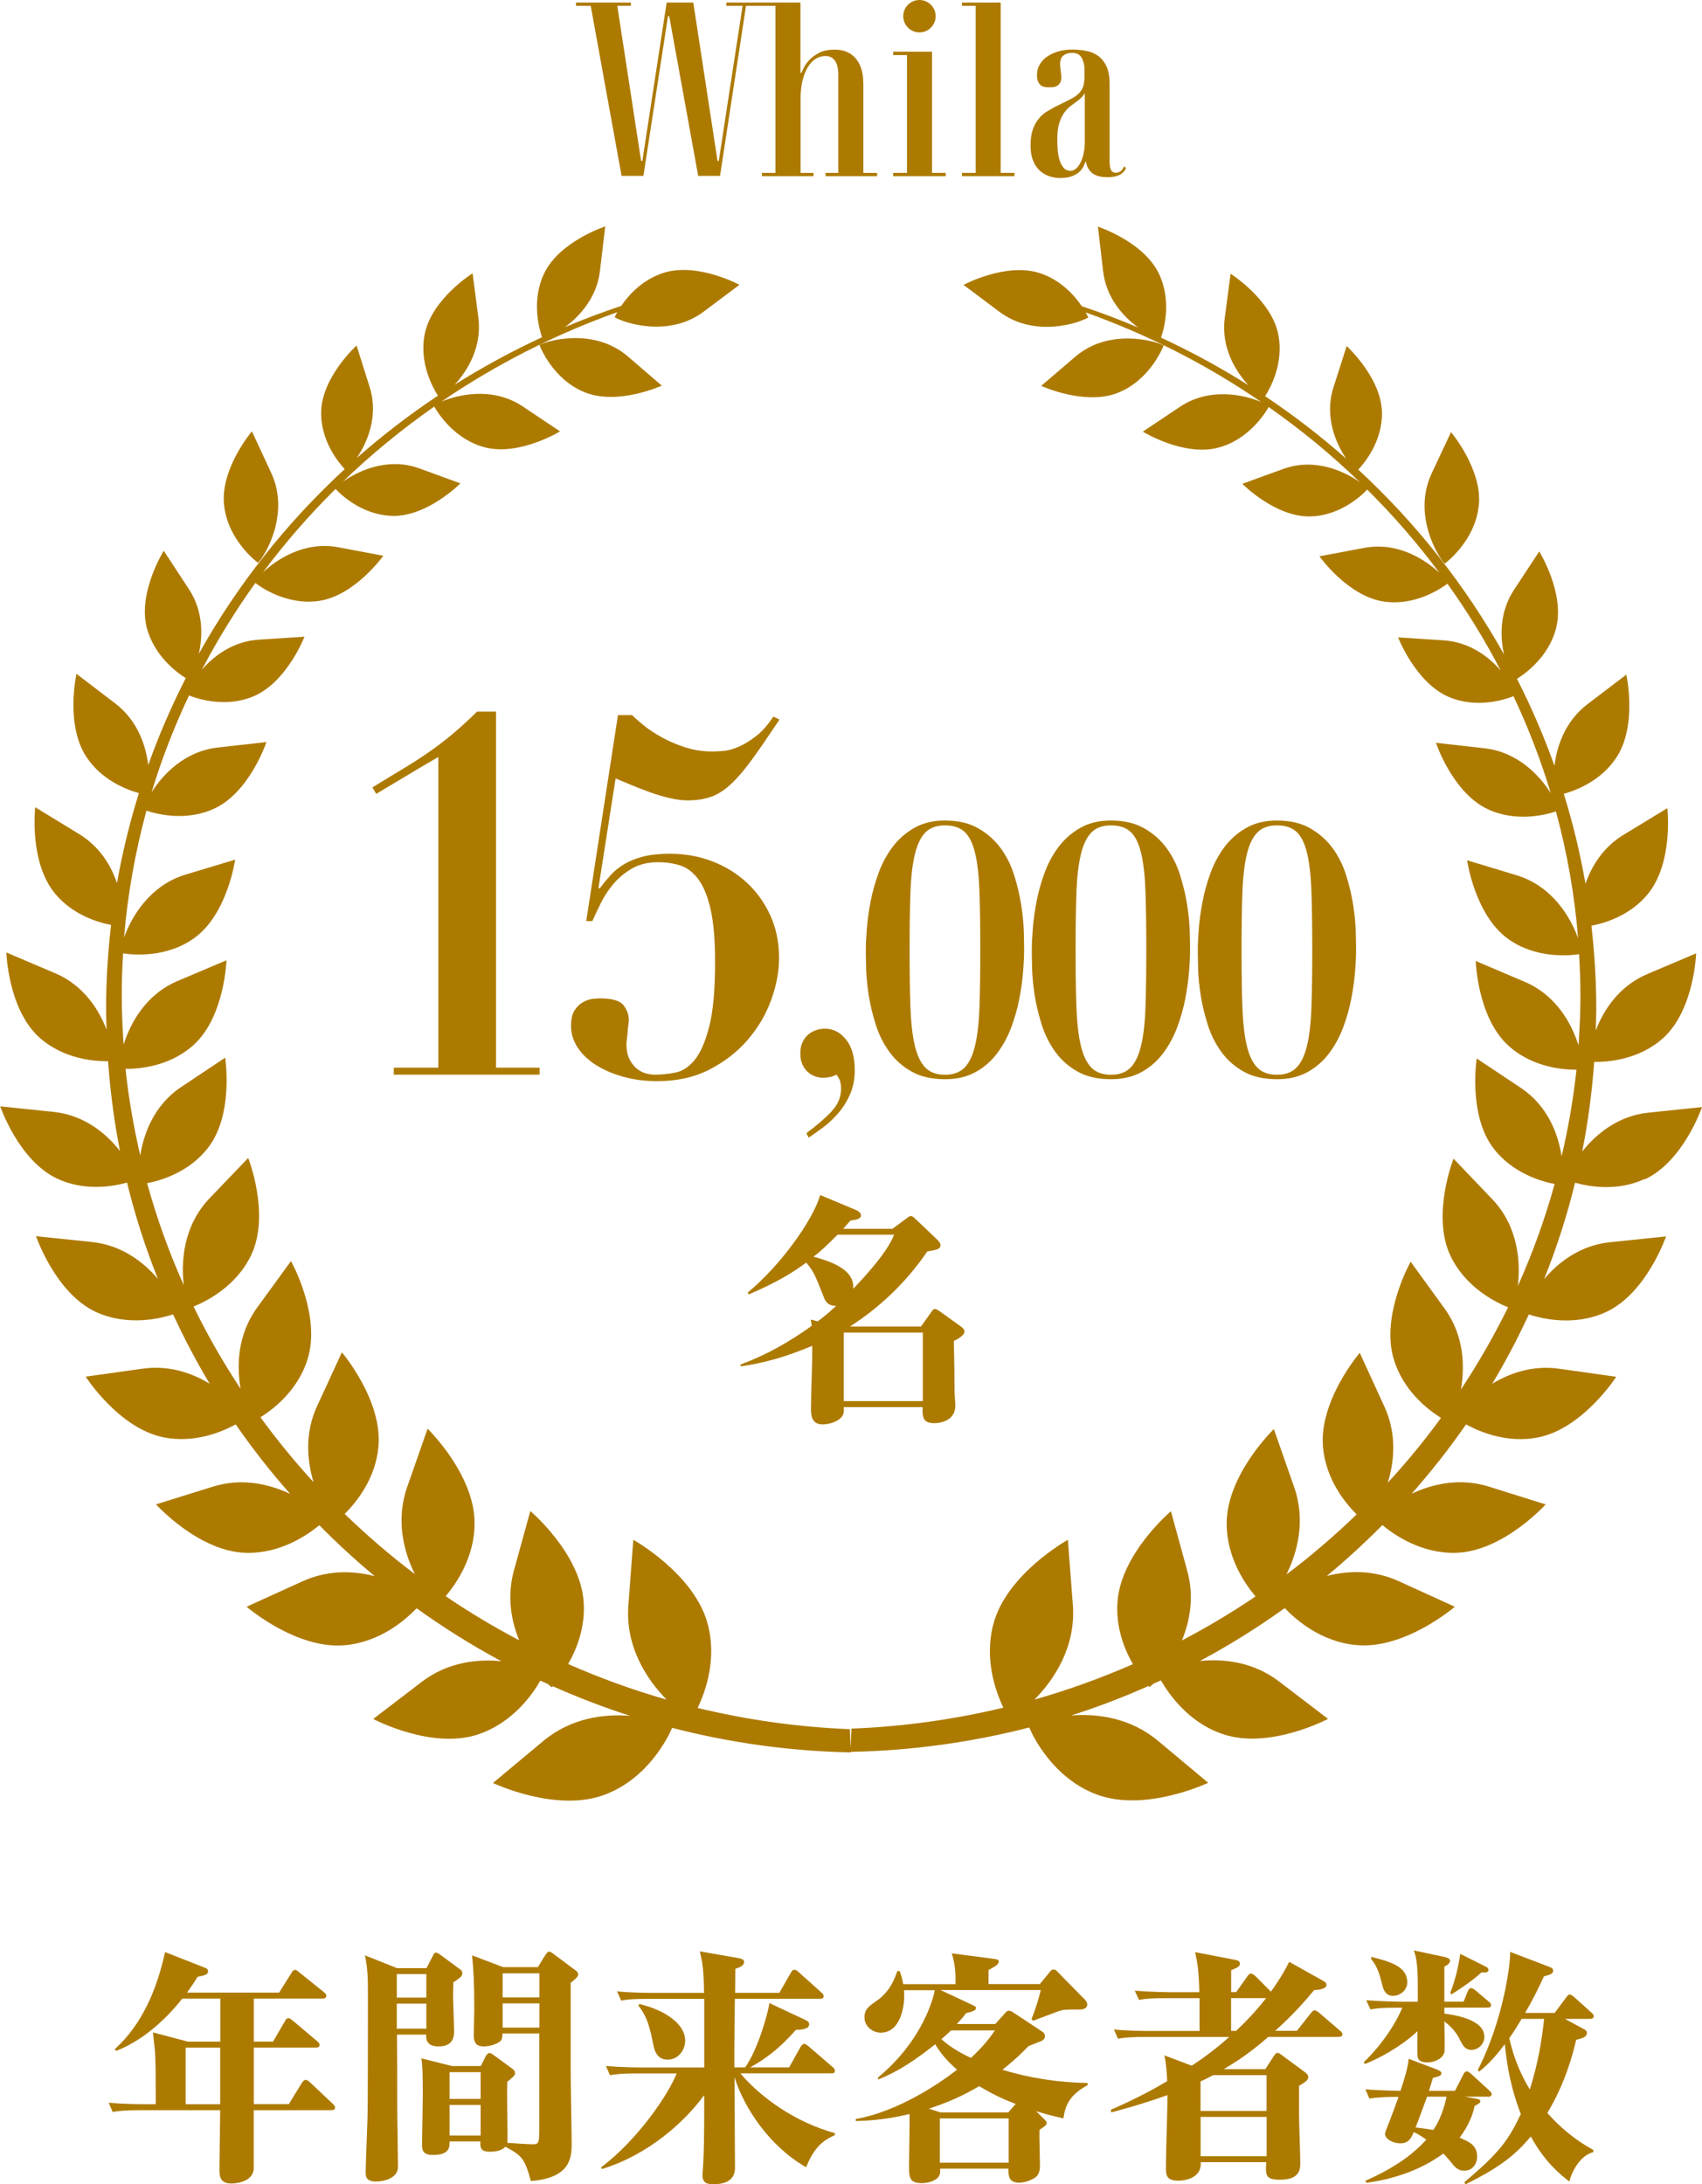 <?xml version="1.0" encoding="UTF-8"?><svg id="_レイヤー_2" xmlns="http://www.w3.org/2000/svg" viewBox="0 0 273.02 350.38"><defs><style>.cls-1{fill:#ad7a00;}</style></defs><g id="_レイヤー_1-2"><path class="cls-1" d="M53.14,338.5h-12.44v9.47c-.2,2.01-2.77,2.29-3.57,2.29-1.52,0-1.93-.76-1.93-2.09,0-1.52.12-8.27.12-9.67h-12.92c-2.45,0-3.33.12-4.33.28l-.64-1.48c2.49.24,5.3.24,5.7.24h1.85v-1.93c0-2.05,0-4.82-.12-6.54-.04-.48-.28-2.61-.32-3.05l5.58,1.48h5.22v-6.9h-6.1c-1.52,1.93-5.3,6.3-10.59,8.39l-.24-.28c4.45-4.01,6.78-9.71,8.07-15.57l6.14,2.41c.36.12.76.28.76.68,0,.52-.56.64-1.69.88-.4.64-.76,1.24-1.69,2.53h14.77l1.97-3.13c.08-.2.32-.52.6-.52.2,0,.32.12.72.44l3.89,3.13c.24.2.4.36.4.6,0,.36-.36.44-.6.44h-11.04v6.9h3.09l1.89-3.25c.12-.24.32-.52.56-.52.16,0,.32.08.76.44l3.85,3.25c.2.16.4.36.4.6,0,.4-.36.44-.6.44h-9.95v9.07h5.62l2.09-3.41c.08-.12.32-.48.6-.48s.56.24.72.4l3.61,3.41c.28.28.4.4.4.64,0,.36-.32.4-.6.4ZM35.32,328.47h-5.54v9.07h5.54v-9.07Z"/><path class="cls-1" d="M73.76,315.87c.24.16.4.36.4.64,0,.52-.36.76-1.44,1.48,0,.52-.04,1.52-.04,2.17,0,.8.16,4.82.16,5.7,0,1.32-.48,2.41-2.53,2.41-.96,0-2.09-.32-1.93-1.89h-4.7c.04,2.61.04,7.83.04,11.76,0,1.36.12,7.99.12,9.47,0,1.73-2.09,2.33-3.53,2.33-1.65,0-1.65-.88-1.65-1.53,0-1.16.24-6.94.28-8.27.08-1.69.08-17.06.08-19.66,0-2.97,0-4.53-.48-6.82l5.14,2.05h4.74l1-1.93c.16-.32.28-.56.52-.56.16,0,.36.12.6.28l3.21,2.37ZM63.65,320.44h4.74v-3.77h-4.74v3.77ZM63.65,325.42h4.74v-4.01h-4.74v4.01ZM87.53,313.58c.2-.32.32-.52.52-.52.16,0,.4.12.56.24l3.77,2.81c.24.16.36.4.36.56,0,.24-.12.4-.24.56-.16.2-.64.6-.96.84v14.05c0,1.85.16,9.99.16,11.68,0,2.05,0,5.58-6.54,6.06-1-3.61-1.4-4.05-4.09-5.5-.44.48-1.16.8-2.53.8-1.48,0-1.53-.72-1.48-1.65h-4.94c0,.88.04,2.17-2.65,2.17-1.56,0-1.77-.68-1.77-1.61,0-1.24.12-6.74.12-7.87,0-3.25-.04-5.1-.24-6.02l4.94,1.24h4.61l.76-1.53c.16-.28.36-.56.6-.56s.48.16.8.4l2.85,2.09c.28.2.48.4.48.76,0,.28-.2.44-.36.6-.12.12-.56.52-.88.76-.12,1.57.12,9.19,0,9.79.36.04,3.53.24,4.13.24,1,0,1-.32,1-3.17v-14.61h-5.9c0,.52-.08.88-.2,1.08-.32.44-1.56,1-2.85,1s-1.56-.8-1.56-1.77c0-.68.08-3.65.08-4.25,0-4.49-.12-6.26-.36-8.59l4.98,1.89h5.58l1.24-2.01ZM77.1,332.4h-4.98v4.29h4.98v-4.29ZM77.1,337.66h-4.98v4.9h4.98v-4.9ZM86.53,316.55h-5.9v3.85h5.9v-3.85ZM86.53,321.36h-5.9v3.89h5.9v-3.89Z"/><path class="cls-1" d="M129.3,347.65c-5.82-3.33-9.91-9.43-11.48-14.45,0,2.29.08,12.48.08,14.53,0,1.57-.92,2.65-3.53,2.65-1.36,0-1.69-.52-1.69-1.61,0-.08.28-2.05.28-9.43v-3.25c-3.09,4.21-8.83,9.51-16.37,11.84l-.2-.24c6.02-4.53,10.83-11.76,12.16-15.09h-6.34c-2.49,0-3.33.12-4.37.28l-.64-1.48c2.49.24,5.34.24,5.74.24h10.03v-11h-8.99c-2.45,0-3.33.08-4.33.28l-.68-1.48c2.53.24,5.34.24,5.74.24h8.23c-.08-4.05-.24-4.74-.68-6.66l6.18,1.08c.52.08.92.24.92.64,0,.24-.2.56-.52.72-.24.12-.6.28-.88.36,0,.6-.04,3.29-.04,3.85h7.1l1.81-3.17c.16-.28.28-.52.6-.52.28,0,.52.2.76.44l3.53,3.17c.24.2.4.36.4.64,0,.36-.36.4-.64.4h-13.6c-.04,2.61-.08,5.98-.08,7.79v3.21h1.73c2.25-3.17,3.81-9.39,3.89-10.31l5.58,2.61c.48.24.8.36.8.8,0,.84-1.52.88-2.13.88-1.04,1.16-3.41,3.89-7.34,6.02h6.26l1.81-3.25c.12-.2.36-.52.6-.52s.6.28.76.44l3.77,3.25c.24.2.4.36.4.64,0,.36-.32.4-.6.4h-14.57c3.21,3.81,8.75,7.83,15.17,9.59v.32c-1.44.64-3.21,1.57-4.61,5.14ZM107.11,330.39c-1.32,0-1.97-.84-2.25-2.09-.6-2.97-.96-4.7-2.49-6.62l.24-.2c3.89.92,7.3,3.09,7.3,5.86,0,1.53-1.12,3.05-2.81,3.05Z"/><path class="cls-1" d="M170.63,339.82c-1.65-.36-2.85-.68-4.41-1.16l1.16,1.16c.32.32.52.48.52.72,0,.32-.12.4-1.16,1.12-.04.92.08,4.9.08,5.7,0,.52-.04,1.28-.6,1.81-.68.56-1.85.96-2.73.96-1.77,0-1.73-1.24-1.73-2.25h-10.96c.04.52.04.8-.16,1.16-.4.76-1.73,1.16-2.77,1.16-2.05,0-2.05-1-2.05-2.81,0-1.32.12-7.06.08-8.27-4.41,1.04-7.26,1.08-8.63,1.12v-.32c6.78-1.2,13.36-5.66,16.25-7.91-1.89-1.65-2.93-3.09-3.49-4.09-2.41,1.89-5.46,4.21-9.19,5.66v-.32c7.42-6.14,8.99-13.24,9.11-14.01h-4.94c.24,2.61-.6,6.82-3.73,6.82-1.32,0-2.61-1.04-2.61-2.45,0-1.32.72-1.81,1.93-2.65,2.29-1.52,3.09-4.05,3.33-4.78h.4c.16.48.36,1,.56,2.09h8.39c0-1.73,0-2.93-.6-4.94l6.7.88c.52.08.84.08.84.44,0,.48-.72.84-1.65,1.36v2.25h8.23l1.36-1.65c.48-.6.52-.68.88-.68.24,0,.32.04.8.56l4.21,4.29c.2.2.36.48.36.76,0,.72-.88.8-1.16.8-2.33,0-2.57,0-3.37.24-.68.24-3.57,1.36-4.17,1.57l-.24-.28c.52-1.24,1.2-3.37,1.48-4.66h-16.09l5.14,2.41c.48.24.56.24.56.48,0,.36-.36.52-1.61.84-.4.56-.56.76-1.48,1.73h6.18l1.52-1.69c.32-.36.4-.44.68-.44s.52.16.88.4l4.37,2.89c.28.2.52.36.52.8,0,.4-.28.6-.48.72-.16.08-1.85.72-2.17.88-.8.8-1.89,1.97-4.17,3.77,4.41,1.36,9.03,2.05,13.68,2.13v.32c-3.05,1.69-3.61,3.41-3.89,5.3ZM157.07,334.65c-2.77,1.61-4.94,2.57-8.07,3.61l1.89.6h10.84l1.2-1.36c-2.29-.88-3.85-1.65-5.86-2.85ZM161.8,339.82h-11.04v7.1h11.04v-7.1ZM152.57,325.7c-.32.32-.6.56-1.56,1.4.96.88,2.41,1.93,4.74,3.01,2.25-2.09,3.21-3.49,3.85-4.41h-7.02Z"/><path class="cls-1" d="M214.69,326.74h-11.24c-3.17,2.77-5.26,4.05-7.14,5.18h6.66l1.2-1.85c.4-.6.48-.76.76-.76.2,0,.28.04.96.56l3.33,2.45c.24.2.64.48.64.84,0,.52-.44.8-1.48,1.44v4.61c0,1.24.2,6.62.2,7.75s-.16,2.69-3.25,2.69c-2.37,0-2.33-.72-2.21-2.81h-10.51c.2,2.77-2.97,2.97-3.57,2.97-1.81,0-2.01-.76-2.01-1.97,0-3.29.24-8.51.24-11.76-4.17,1.48-6.94,2.21-8.99,2.77l-.12-.4c5.02-2.21,7.58-3.73,9.07-4.61-.08-1.61-.16-2.81-.44-4.13l4.37,1.65c2.09-1.36,4.05-2.85,6.02-4.61h-13.52c-2.45,0-3.33.12-4.33.28l-.64-1.48c1.52.16,3.89.24,5.18.24h8.55v-5.26h-5.38c-2.45,0-3.33.08-4.33.28l-.68-1.48c2.45.2,5.3.24,5.74.24h4.62c-.08-3.61-.36-4.94-.68-6.42l6.46,1.24c.36.08.72.16.72.64,0,.44-.48.64-1.4,1v3.53h.8l1.77-2.49c.16-.24.36-.48.6-.48s.56.24.72.4l2.49,2.49c.72-1,1.85-2.61,2.93-4.78l5.38,3.01c.4.2.6.4.6.68,0,.52-.76.8-1.97.84-1.2,1.44-3.09,3.69-6.26,6.54h3.49l2.21-2.81c.28-.36.44-.48.64-.48s.48.2.72.4l3.33,2.85c.2.16.4.36.4.6,0,.36-.36.4-.64.4ZM203.18,332.88h-8.59c-.64.36-1.36.72-2.01,1v4.74h10.59v-5.74ZM203.18,339.58h-10.59v6.3h10.59v-6.3ZM197.48,320.52v5.26h.8c2.41-2.29,3.81-3.97,4.82-5.26h-5.62Z"/><path class="cls-1" d="M238.59,322.05h-6.9v.96c1.52.2,6.42.88,6.42,3.73,0,1.12-.96,2.09-2.09,2.09-1.04,0-1.44-.84-1.85-1.65-.24-.52-.88-1.73-2.49-2.93.04.56.08,4.61.04,4.82-.16,1.12-1.6,1.77-2.73,1.77-1.61,0-1.61-.8-1.61-1.32-.04-.6,0-3.17,0-3.69-1.44,1.4-4.62,3.73-8.43,5.26l-.2-.28c3.13-2.97,5.38-6.66,6.18-8.75h-.76c-2.45,0-3.33.08-4.33.28l-.68-1.48c2.53.2,5.34.24,5.74.24h2.53c0-3.69.08-6.42-.64-8.23l4.9,1.04c.16.04.92.2.92.6,0,.44-.56.8-.92.96v5.62h3.09l.68-1.69c.12-.28.28-.48.52-.48.16,0,.32.04.8.44l2.09,1.77c.12.08.32.28.32.48,0,.32-.2.44-.6.44ZM238.67,336.33h-3.73l1.85.32c.24.04.68.12.68.44,0,.24-.36.44-.92.72-.28,1.4-.96,3.17-2.41,5.1,1.4.6,2.81,1.16,2.81,3.01,0,1.12-.68,2.29-2.09,2.29-1.04,0-1.56-.68-2.13-1.4-.6-.72-.96-1.12-1.2-1.36-3.61,2.65-7.91,4.09-12.32,4.7l-.2-.32c3.65-1.61,7.14-3.65,9.79-6.62-.44-.28-1.2-.84-2.01-1.2-.4.92-.8,1.81-2.17,1.81-1.08,0-2.45-.64-2.45-1.56,0-.16.6-1.69.72-1.97.88-2.29,1.28-3.41,1.44-3.93-1.73,0-3.61.08-4.66.28l-.64-1.48c2.61.2,5.62.24,5.62.24.56-1.69,1.24-3.85,1.32-5.14l4.37,1.65c.28.12.88.32.88.64,0,.4-.32.52-1.36.76-.28.96-.4,1.32-.64,2.09h4.17l1.32-2.57c.08-.2.28-.56.6-.56.2,0,.56.32.72.44l2.85,2.61c.24.24.4.36.4.6,0,.36-.36.44-.64.44ZM223.5,320.16c-1.12,0-1.52-.76-1.77-1.73-.36-1.44-.72-2.93-1.77-4.17v-.36c2.93.76,5.78,1.48,5.78,4.09,0,1.32-1.24,2.17-2.25,2.17ZM228.92,336.33c-.52,1.36-1.4,3.89-1.85,4.94,1.69.2,2.37.32,2.85.4.44-.64,1.48-2.29,2.13-5.34h-3.13ZM237.66,316.39c-1.73,1.52-3.01,2.37-4.82,3.53l-.2-.24c.84-2.21,1.28-4.09,1.6-6.26l4.17,2.09c.24.12.36.32.36.48,0,.52-.76.44-1.12.4ZM255,323.85h-3.97l3.13,1.69c.28.16.4.36.4.56,0,.6-.6.84-1.73,1.12-.52,2.25-1.73,6.94-4.62,11.72,3.13,3.53,6.02,5.18,7.38,5.94v.36c-1.69.36-3.25,2.41-3.85,4.7-1.36-1.04-3.93-3.09-6.18-7.22-2.37,2.81-4.7,4.82-10.47,7.67l-.2-.32c5.58-4.74,7.02-6.62,9.07-10.96-.68-1.73-2.01-5.38-2.57-11.2-2.09,2.81-3.49,3.89-4.13,4.41l-.2-.28c4.25-8.31,5.3-17.62,5.18-18.94l6.3,2.41c.36.12.6.28.6.6,0,.52-.44.64-1.48.92-.96,2.09-1.81,3.81-3.01,5.86h4.74l1.73-2.33c.4-.52.44-.6.68-.6.16,0,.28.04.72.4l2.73,2.45c.24.24.4.36.4.6,0,.4-.36.44-.64.44ZM244.08,323.85c-.92,1.56-1.16,1.93-1.97,3.09.44,1.97,1.24,4.86,3.29,8.23,1.32-4.17,1.93-7.87,2.29-11.32h-3.61Z"/><path class="cls-1" d="M41.38,90.29c1.06-1.05,5.22-7.79,2.12-14.44l-3.09-6.66s-5.07,5.97-4.47,11.77c.58,5.79,5.44,9.32,5.44,9.32ZM111.92,273.94c1.27-2.64,3.1-7.81,1.61-13.42-2.14-8.07-11.94-13.52-11.94-13.52l-.79,10.48c-.52,6.75,3.03,12.02,6.14,15.16-5.45-1.55-10.71-3.47-15.8-5.71,1.39-2.44,2.76-5.9,2.49-9.91-.5-7.84-8.56-14.63-8.56-14.63l-2.63,9.53c-1.14,4.17-.45,8.05.84,11.2-4.08-2.15-8.01-4.5-11.79-7.07,1.79-2.12,4.63-6.32,4.64-11.69.02-7.85-7.54-15.18-7.54-15.18l-3.26,9.32c-1.89,5.35-.56,10.41,1.21,14-3.96-2.99-7.7-6.22-11.25-9.65,1.92-1.9,4.92-5.63,5.41-10.7.73-7.52-5.86-15.22-5.86-15.22l-3.98,8.64c-2.01,4.37-1.6,8.75-.56,12.19-3.03-3.31-5.88-6.79-8.52-10.41,2.12-1.33,6.08-4.38,7.59-9.42,2.14-7.03-2.69-15.64-2.69-15.64l-5.44,7.48c-3.15,4.34-3.29,9.3-2.64,13.01-2.8-4.23-5.33-8.63-7.55-13.2,1.83-.73,6.91-3.15,9.32-8.42,2.97-6.49-.55-15.41-.55-15.41l-6.22,6.49c-4.21,4.41-4.58,10.18-4.11,13.94-2.37-5.28-4.34-10.75-5.89-16.38,2.16-.41,6.79-1.74,9.84-5.77,4.09-5.38,2.68-14.36,2.68-14.36l-7.08,4.72c-4.34,2.9-6,7.48-6.54,10.98-1.05-4.56-1.87-9.19-2.36-13.91,2.11.02,7.07-.35,10.91-3.83,5-4.53,5.28-13.59,5.28-13.59l-7.83,3.32c-5.13,2.17-7.6,6.79-8.67,10.2-.17-2.63-.3-5.28-.3-7.95,0-2.24.09-4.46.22-6.68,1.58.25,6.96.77,11.44-2.47,5.31-3.84,6.53-12.56,6.53-12.56l-7.9,2.38c-5.84,1.75-8.75,6.87-9.92,10.1.58-6.97,1.81-13.76,3.59-20.34,1.54.52,6.37,1.83,11.01-.39,5.6-2.68,8.24-10.61,8.24-10.61l-7.78.87c-5.39.6-8.88,4.39-10.64,7.18,1.62-5.35,3.64-10.53,6-15.53,1.38.55,5.88,2.02,10.34.14,5.37-2.26,8.18-9.56,8.18-9.56l-7.31.47c-4.17.27-7.22,2.6-9.16,4.84,2.54-4.85,5.41-9.5,8.59-13.93.79.61,5.04,3.64,10.23,2.87,5.75-.85,10.3-7.24,10.3-7.24l-7.22-1.36c-5.43-1.02-9.89,1.95-12.09,4.03,3.53-4.74,7.43-9.21,11.65-13.39.42.47,4,4.24,9.22,4.33,5.55.08,10.81-5.22,10.81-5.22l-6.58-2.4c-5.17-1.89-10.03.51-12.3,2.15,4.55-4.38,9.47-8.42,14.68-12.07.46.83,3.12,5.24,8.12,6.54,5.52,1.44,12.06-2.56,12.06-2.56l-5.98-4c-4.84-3.24-10.46-1.87-13.04-.78,8.64-5.9,18.1-10.74,28.2-14.34-.27.49-.42.8-.42.8,1.22.79,8.51,3.42,14.27-.88l5.75-4.31s-6.75-3.65-12.18-1.92c-3.39,1.08-5.6,3.57-6.79,5.3-3.07,1.03-6.08,2.16-9.03,3.41,2.39-1.76,5.11-4.72,5.62-9.02l.85-7.14s-7.29,2.37-9.78,7.5c-2.15,4.44-.77,9.08-.36,10.28-4.85,2.24-9.53,4.79-14.01,7.61,2.05-2.23,4.4-6.03,3.8-10.74l-.93-7.13s-6.5,4.08-7.66,9.67c-.98,4.69,1.33,8.76,2.1,9.96-4.57,3.05-8.93,6.39-13.02,10,1.66-2.44,3.55-6.7,2.07-11.38l-2.1-6.67s-5.53,5.02-5.68,10.58c-.13,4.78,2.92,8.34,3.78,9.25-9.3,8.57-17.23,18.56-23.4,29.62.64-2.91.73-6.84-1.61-10.39l-4.02-6.13s-4.15,6.63-2.74,12.28c1.18,4.62,4.94,7.32,6.27,8.15-2.29,4.5-4.32,9.15-6.02,13.95-.38-3.16-1.7-7.14-5.29-9.89l-6.22-4.75s-1.83,8.15,1.6,13.34c2.44,3.7,6.37,5.22,8.41,5.8-1.46,4.69-2.64,9.5-3.51,14.42-.96-2.81-2.77-5.84-6.08-7.86l-7.04-4.3s-1.01,8.75,3.15,13.81c2.78,3.38,6.71,4.62,9.02,5.07-.51,4.42-.8,8.92-.8,13.48,0,1.11.04,2.22.08,3.33-1.24-3.25-3.69-7.13-8.26-9.07l-7.82-3.32s.27,9.06,5.26,13.6c3.95,3.57,9.06,3.87,11.06,3.84.35,4.89.98,9.69,1.91,14.4-2.16-2.75-5.68-5.75-10.65-6.27l-8.56-.89s2.95,8.69,9.14,11.6c4.41,2.06,8.94,1.26,11.2.63,1.29,5.3,2.95,10.46,4.96,15.46-2.3-2.7-5.79-5.43-10.61-5.93l-8.95-.93s3.09,9.08,9.54,12.12c5.16,2.41,10.49,1.07,12.45.42,1.76,3.82,3.71,7.53,5.87,11.13-2.82-1.72-6.5-3.01-10.74-2.42l-9.16,1.28s5.32,8.3,12.52,9.74c4.9.97,9.26-.83,11.55-2.08,2.69,3.89,5.61,7.61,8.74,11.15-3.31-1.57-7.73-2.63-12.45-1.15l-9.07,2.83s6.79,7.53,14.35,7.77c5.55.18,9.92-2.83,11.84-4.43,2.82,2.86,5.79,5.6,8.89,8.17-3.38-.86-7.47-1.03-11.55.82l-9,4.09s7.98,6.9,15.79,6.17c5.59-.51,9.62-3.98,11.48-5.92,4.33,3.1,8.86,5.95,13.6,8.49-3.81-.38-8.57.12-12.72,3.27l-7.84,5.99s9.3,4.95,16.76,2.5c5.57-1.83,8.8-6.44,10.05-8.65.41.19.83.38,1.24.57.23.22.44.4.59.5,0,0,.06-.07.15-.17,4.04,1.79,8.17,3.39,12.42,4.75-4.17-.33-9.47.32-13.93,4.04l-8.07,6.73s10.13,4.83,17.93,1.88c7.04-2.64,10.24-9.39,10.81-10.72,9.17,2.37,18.77,3.74,28.66,3.94l-.15-3.73c-8.37-.33-16.51-1.5-24.36-3.39ZM86.54,55.35s2.03,5.52,7.34,7.61c5.32,2.09,12.28-1.1,12.28-1.1l-5.45-4.69c-5.46-4.68-12.91-2.54-14.18-1.82ZM237.22,81.1c.6-5.8-4.46-11.78-4.46-11.78l-3.12,6.65c-3.09,6.65,1.06,13.39,2.11,14.44,0,0,4.87-3.52,5.46-9.31ZM179.3,63.02c5.31-2.09,7.36-7.6,7.36-7.6-1.27-.72-8.73-2.87-14.18,1.81l-5.46,4.67s6.97,3.21,12.29,1.12ZM263.86,189.18c6.21-2.9,9.16-11.59,9.16-11.59l-8.56.89c-4.97.51-8.49,3.5-10.66,6.25.94-4.7,1.57-9.51,1.93-14.39,1.99.03,7.12-.26,11.06-3.82,5-4.53,5.29-13.59,5.29-13.59l-7.83,3.32c-4.58,1.94-7.03,5.82-8.28,9.06.04-1.11.09-2.21.09-3.33,0-4.56-.27-9.05-.78-13.48,2.31-.45,6.24-1.68,9.03-5.06,4.17-5.06,3.15-13.8,3.15-13.8l-7.05,4.29c-3.3,2.01-5.11,5.03-6.08,7.84-.86-4.92-2.02-9.73-3.48-14.43,2.06-.58,5.96-2.09,8.42-5.79,3.43-5.18,1.61-13.33,1.61-13.33l-6.23,4.74c-3.6,2.75-4.91,6.72-5.3,9.88-1.71-4.8-3.72-9.45-6.01-13.95,1.34-.83,5.11-3.53,6.28-8.14,1.43-5.65-2.71-12.29-2.71-12.29l-4.03,6.13c-2.34,3.55-2.27,7.48-1.62,10.39-6.17-11.06-14.09-21.06-23.38-29.65.86-.91,3.92-4.46,3.8-9.24-.15-5.56-5.66-10.58-5.66-10.58l-2.13,6.67c-1.48,4.67.4,8.94,2.05,11.39-4.09-3.62-8.44-6.96-13-10.02.77-1.19,3.07-5.27,2.1-9.96-1.16-5.59-7.64-9.68-7.64-9.68l-.94,7.13c-.61,4.7,1.73,8.5,3.78,10.74-4.47-2.83-9.16-5.37-14-7.62.42-1.19,1.8-5.83-.35-10.28-2.47-5.14-9.77-7.52-9.77-7.52l.83,7.14c.5,4.3,3.22,7.27,5.61,9.03-2.95-1.25-5.96-2.39-9.03-3.41-1.18-1.74-3.38-4.23-6.78-5.32-5.43-1.74-12.19,1.9-12.19,1.9l5.75,4.31c5.75,4.32,13.05,1.7,14.27.9,0,0-.15-.31-.44-.8,10.11,3.61,19.57,8.47,28.18,14.38-2.55-1.09-8.18-2.48-13.03.76l-5.97,3.99s6.52,4.02,12.06,2.58c5-1.29,7.66-5.7,8.13-6.53,5.21,3.66,10.12,7.7,14.66,12.09-2.27-1.64-7.12-4.05-12.31-2.16l-6.58,2.39s5.25,5.31,10.81,5.23c5.21-.07,8.8-3.85,9.22-4.31,4.22,4.18,8.1,8.66,11.62,13.4-2.18-2.08-6.64-5.06-12.07-4.05l-7.21,1.36s4.54,6.39,10.3,7.25c5.18.78,9.43-2.25,10.23-2.86,3.18,4.44,6.04,9.09,8.56,13.94-1.93-2.23-4.99-4.58-9.16-4.85l-7.31-.48s2.8,7.3,8.17,9.57c4.46,1.89,8.96.42,10.34-.13,2.35,5,4.37,10.2,5.98,15.55-1.76-2.79-5.25-6.59-10.63-7.2l-7.79-.88s2.63,7.93,8.23,10.61c4.63,2.22,9.47.92,11.02.4,1.78,6.58,3,13.37,3.55,20.34-1.15-3.23-4.05-8.35-9.89-10.11l-7.91-2.39s1.22,8.71,6.52,12.57c4.48,3.25,9.86,2.73,11.44,2.49.13,2.22.22,4.44.22,6.68,0,2.67-.13,5.32-.31,7.95-1.07-3.41-3.53-8.04-8.66-10.21l-7.83-3.33s.26,9.07,5.26,13.6c3.84,3.48,8.8,3.86,10.9,3.84-.5,4.72-1.31,9.36-2.38,13.91-.52-3.5-2.18-8.08-6.54-10.99l-7.08-4.72s-1.41,8.97,2.65,14.36c3.05,4.03,7.68,5.36,9.85,5.78-1.56,5.63-3.54,11.1-5.91,16.38.46-3.77.11-9.54-4.1-13.95l-6.21-6.5s-3.52,8.92-.57,15.41c2.4,5.27,7.48,7.7,9.32,8.43-2.23,4.56-4.77,8.96-7.56,13.19.64-3.7.52-8.67-2.64-13.01l-5.43-7.49s-4.83,8.6-2.71,15.63c1.51,5.05,5.46,8.1,7.58,9.43-2.64,3.62-5.49,7.1-8.54,10.4,1.07-3.44,1.47-7.82-.53-12.2l-3.96-8.64s-6.61,7.69-5.89,15.21c.48,5.07,3.48,8.8,5.39,10.71-3.55,3.42-7.29,6.65-11.26,9.63,1.78-3.59,3.1-8.65,1.24-14l-3.26-9.32s-7.58,7.32-7.57,15.16c0,5.37,2.85,9.57,4.63,11.69-3.78,2.57-7.73,4.91-11.81,7.06,1.29-3.14,2.01-7.02.85-11.2l-2.61-9.53s-8.06,6.79-8.58,14.62c-.27,4.02,1.09,7.48,2.48,9.91-5.1,2.23-10.37,4.14-15.8,5.69,3.11-3.13,6.66-8.4,6.17-15.15l-.8-10.49s-9.81,5.44-11.95,13.51c-1.5,5.61.34,10.78,1.6,13.42-7.85,1.88-16,3.04-24.37,3.36l-.16,3.73c9.89-.19,19.49-1.55,28.68-3.91.56,1.33,3.76,8.08,10.78,10.73,7.81,2.96,17.93-1.86,17.93-1.86l-8.06-6.74c-4.46-3.72-9.75-4.38-13.93-4.06,4.26-1.35,8.39-2.94,12.42-4.73.09.1.16.17.16.17.14-.11.35-.29.59-.51.41-.18.83-.38,1.23-.56,1.27,2.2,4.46,6.83,10.05,8.66,7.46,2.46,16.76-2.48,16.76-2.48l-7.85-6c-4.13-3.16-8.88-3.67-12.7-3.29,4.74-2.53,9.28-5.38,13.61-8.48,1.85,1.94,5.88,5.42,11.48,5.93,7.81.74,15.8-6.15,15.8-6.15l-8.99-4.1c-4.08-1.86-8.16-1.7-11.54-.84,3.12-2.58,6.08-5.31,8.91-8.16,1.92,1.6,6.29,4.62,11.84,4.45,7.54-.23,14.35-7.76,14.35-7.76l-9.07-2.85c-4.72-1.48-9.13-.43-12.44,1.14,3.13-3.54,6.05-7.25,8.74-11.13,2.29,1.25,6.65,3.06,11.55,2.09,7.21-1.43,12.54-9.73,12.54-9.73l-9.16-1.29c-4.24-.6-7.91.7-10.73,2.41,2.15-3.59,4.11-7.31,5.87-11.12,1.96.65,7.29,2,12.44-.41,6.47-3.03,9.57-12.1,9.57-12.1l-8.95.92c-4.81.49-8.32,3.22-10.61,5.92,2.01-5,3.67-10.16,4.97-15.46,2.26.64,6.79,1.44,11.19-.61Z"/><path class="cls-1" d="M138.48,13.31c0-1.66-.4-2.96-1.2-3.92-.8-.95-1.93-1.43-3.38-1.43-.99,0-1.81.16-2.45.49-.65.33-1.18.71-1.6,1.15-.42.44-.73.88-.94,1.32-.15.31-.26.56-.35.76h-.16V.41h-11.89v.53h2.61l-3.82,24.88h-.2L111.21.41h-4.27l-3.9,25.4h-.2l-3.82-24.88h2.18V.41h-8.8v.53h2.36l4.95,27.28h3.5l3.94-25.62h.2l4.65,25.62h3.5L119.67.94h4.72v26.79h-2.17v.53h8.27v-.53h-2.07v-11.86c0-1.16.11-2.16.33-3.01.22-.85.51-1.57.87-2.15.36-.58.78-1.01,1.27-1.3.48-.29.99-.43,1.51-.43.64,0,1.14.24,1.51.73.37.49.56,1.26.56,2.32v15.7h-2.04v.53h8.27v-.53h-2.21v-14.42Z"/><polygon class="cls-1" points="149.5 8.3 143.28 8.3 143.28 8.83 145.49 8.83 145.49 27.73 143.28 27.73 143.28 28.26 151.71 28.26 151.71 27.73 149.5 27.73 149.5 8.3"/><polygon class="cls-1" points="160.52 .41 154.3 .41 154.3 .94 156.51 .94 156.51 27.73 154.3 27.73 154.3 28.26 162.73 28.26 162.73 27.73 160.52 27.73 160.52 .41"/><path class="cls-1" d="M180.33,26.68c-.15.31-.32.56-.53.75-.17.15-.5.28-.78.28-.41,0-.73-.18-.85-.55-.12-.37-.18-.79-.18-1.28v-12.55c0-1.07-.16-1.95-.48-2.65-.32-.7-.75-1.25-1.28-1.66-.54-.41-1.17-.69-1.91-.84-.74-.15-1.52-.23-2.35-.23-.72,0-1.42.09-2.09.27-.67.18-1.27.44-1.79.78-.53.34-.95.77-1.27,1.29-.32.52-.48,1.11-.48,1.77,0,.43.06.77.18,1.03.12.25.27.45.44.59.18.14.38.23.61.27.23.04.45.06.67.06.15,0,.35,0,.58-.02.23-.01.45-.07.66-.17.21-.1.39-.26.54-.48.15-.22.23-.51.23-.89,0-.08-.01-.22-.03-.42-.02-.2-.04-.42-.07-.65-.02-.23-.04-.44-.07-.63-.02-.19-.03-.32-.03-.4,0-.71.19-1.2.56-1.47.37-.27.81-.4,1.32-.4.79,0,1.33.28,1.61.84.28.56.43,1.18.43,1.86v.93c0,.67-.06,1.22-.18,1.64-.12.42-.33.8-.64,1.14-.31.34-.74.65-1.3.95-.56.3-1.29.66-2.19,1.09-.55.28-1.08.58-1.6.88-.52.3-.98.69-1.38,1.17-.41.48-.74,1.06-.99,1.75-.25.69-.38,1.55-.38,2.57s.14,1.83.43,2.52c.28.69.66,1.23,1.12,1.62.46.39.96.67,1.51.85.55.18,1.09.27,1.61.27,1.16,0,1.99-.21,2.67-.63.69-.43,1.13-.95,1.45-1.98h.09c.14.76.47,1.35.98,1.79.54.46,1.37.69,2.48.69.5,0,1.05-.03,1.69-.26.59-.21,1.06-.68,1.29-1.22l-.31-.27ZM173.31,26.1c-.22.44-.47.77-.74.98-.27.21-.55.32-.84.32-.5,0-.9-.19-1.18-.56-.29-.37-.5-.82-.64-1.35-.14-.53-.23-1.08-.26-1.64-.03-.57-.05-1.06-.05-1.48,0-1.06.1-1.93.31-2.6.21-.67.48-1.24.81-1.7.33-.46.7-.84,1.12-1.14.42-.3.83-.61,1.25-.93.31-.25.52-.48.66-.67.09-.12.15-.22.2-.32h.06v7.66c0,.77-.05,1.29-.16,1.81-.14.72-.31,1.18-.53,1.62Z"/><circle class="cls-1" cx="147.49" cy="2.6" r="2.6"/><path class="cls-1" d="M63.17,172.39v-1.12h7.14v-49.84c-1.67.96-3.34,1.95-5.02,2.96-1.67,1.01-3.32,2-4.94,2.96l-.61-1.04c1.82-1.12,3.44-2.11,4.86-2.96,1.42-.85,2.75-1.71,3.99-2.56,1.24-.85,2.49-1.8,3.76-2.84,1.27-1.04,2.66-2.31,4.18-3.8h3.04v57.12h6.99v1.12h-23.41Z"/><path class="cls-1" d="M101.4,114.71c.35.37.94.89,1.75,1.56.81.67,1.79,1.32,2.93,1.96,1.14.64,2.41,1.19,3.8,1.64,1.39.45,2.88.68,4.45.68.35,0,.9-.03,1.63-.08.73-.05,1.54-.27,2.43-.64.89-.37,1.82-.93,2.81-1.68.99-.75,1.94-1.81,2.85-3.2l.99.48c-1.67,2.51-3.1,4.59-4.29,6.24-1.19,1.65-2.32,2.99-3.38,4-1.06,1.01-2.14,1.72-3.23,2.12-1.09.4-2.37.6-3.84.6-.86,0-1.81-.12-2.85-.36-1.04-.24-2.08-.55-3.12-.92-1.04-.37-2.04-.76-3-1.16-.96-.4-1.82-.76-2.58-1.08l-2.74,17.52.15.16c.61-.8,1.22-1.53,1.82-2.2.61-.67,1.34-1.25,2.2-1.76.86-.51,1.87-.91,3.04-1.2,1.17-.29,2.58-.44,4.26-.44,2.38,0,4.62.4,6.73,1.2,2.1.8,3.95,1.93,5.55,3.4,1.6,1.47,2.86,3.23,3.8,5.28.94,2.05,1.41,4.33,1.41,6.84,0,2.19-.43,4.45-1.29,6.8-.86,2.35-2.13,4.48-3.8,6.4s-3.71,3.49-6.12,4.72c-2.41,1.23-5.18,1.84-8.32,1.84-1.98,0-3.81-.24-5.51-.72-1.7-.48-3.17-1.12-4.41-1.92-1.24-.8-2.2-1.73-2.89-2.8-.68-1.07-1.03-2.19-1.03-3.36s.19-1.97.57-2.56c.38-.59.84-1.03,1.37-1.32.53-.29,1.05-.47,1.56-.52.51-.05.89-.08,1.14-.08,1.93,0,3.18.36,3.76,1.08.58.72.87,1.53.87,2.44,0,.16-.03.41-.08.76-.05.35-.09.72-.11,1.12-.03.4-.06.77-.11,1.12-.05.35-.08.6-.08.76,0,1.01.16,1.84.49,2.48.33.64.72,1.15,1.18,1.52.46.37.95.63,1.48.76.53.13,1,.2,1.41.2,1.01,0,2.09-.11,3.23-.32,1.14-.21,2.18-.88,3.12-2,.94-1.12,1.72-2.91,2.36-5.36.63-2.45.95-5.92.95-10.4,0-3.52-.24-6.33-.72-8.44-.48-2.11-1.14-3.72-1.98-4.84-.84-1.12-1.8-1.85-2.89-2.2-1.09-.35-2.27-.52-3.53-.52-1.67,0-3.09.35-4.26,1.04-1.17.69-2.15,1.52-2.96,2.48-.81.96-1.48,1.99-2.01,3.08-.53,1.09-.98,2.04-1.33,2.84h-.99l5.09-33.04h2.28Z"/><path class="cls-1" d="M133.41,178.24c1.01-1.06,1.51-2.27,1.51-3.61,0-.6-.09-1.08-.26-1.46-.17-.37-.35-.64-.52-.78-.31.19-.66.32-1.04.39-.38.07-.76.11-1.14.11-.35,0-.74-.08-1.17-.22-.43-.15-.82-.37-1.17-.67-.35-.3-.64-.7-.88-1.2-.24-.5-.36-1.11-.36-1.82s.12-1.32.36-1.82c.24-.5.55-.91.94-1.23.38-.32.81-.55,1.27-.7.47-.15.93-.22,1.38-.22,1.32,0,2.44.58,3.38,1.74.94,1.16,1.4,2.8,1.4,4.93,0,1.42-.24,2.69-.73,3.81-.49,1.12-1.1,2.12-1.85,3-.75.88-1.55,1.64-2.42,2.3-.87.65-1.66,1.22-2.39,1.71l-.36-.73c1.7-1.27,3.05-2.44,4.06-3.5Z"/><path class="cls-1" d="M139.05,149.01c.1-1.36.3-2.82.6-4.37.29-1.55.73-3.1,1.3-4.65.57-1.55,1.33-2.94,2.26-4.17.94-1.23,2.09-2.24,3.46-3.02,1.37-.78,3.01-1.18,4.91-1.18,2.11,0,3.9.42,5.36,1.26,1.46.84,2.65,1.9,3.59,3.19.94,1.29,1.66,2.74,2.16,4.34.5,1.61.88,3.18,1.12,4.73.24,1.55.38,2.97.42,4.26.03,1.29.05,2.29.05,3,0,.9-.05,2.03-.16,3.39-.1,1.36-.3,2.82-.6,4.37-.29,1.55-.73,3.09-1.3,4.62-.57,1.53-1.33,2.92-2.26,4.17-.94,1.25-2.09,2.26-3.46,3.02-1.37.76-3.01,1.15-4.91,1.15-2.12,0-3.9-.41-5.36-1.23-1.46-.82-2.65-1.88-3.59-3.19-.94-1.31-1.66-2.75-2.16-4.34-.5-1.59-.88-3.14-1.12-4.68-.24-1.53-.38-2.95-.42-4.26-.03-1.31-.05-2.31-.05-3.02,0-.9.05-2.02.16-3.39ZM146.04,161.47c.09,2.54.32,4.61.7,6.22.38,1.61.94,2.79,1.69,3.56.75.77,1.79,1.15,3.15,1.15s2.4-.38,3.15-1.15c.75-.76,1.31-1.95,1.69-3.56.38-1.6.62-3.68.7-6.22.09-2.54.13-5.56.13-9.07,0-3.7-.04-6.81-.13-9.35-.09-2.54-.32-4.6-.7-6.19-.38-1.59-.94-2.72-1.69-3.42-.75-.69-1.79-1.04-3.15-1.04s-2.4.38-3.15,1.15c-.75.77-1.31,1.95-1.69,3.56-.38,1.61-.62,3.67-.7,6.19-.09,2.52-.13,5.55-.13,9.1s.04,6.53.13,9.07Z"/><path class="cls-1" d="M165.67,149.01c.1-1.36.3-2.82.6-4.37.29-1.55.73-3.1,1.3-4.65.57-1.55,1.33-2.94,2.26-4.17.94-1.23,2.09-2.24,3.46-3.02,1.37-.78,3.01-1.18,4.91-1.18,2.11,0,3.9.42,5.36,1.26,1.46.84,2.65,1.9,3.59,3.19.94,1.29,1.66,2.74,2.16,4.34.5,1.61.88,3.18,1.12,4.73.24,1.55.38,2.97.42,4.26.03,1.29.05,2.29.05,3,0,.9-.05,2.03-.16,3.39-.1,1.36-.3,2.82-.6,4.37-.29,1.55-.73,3.09-1.3,4.62-.57,1.53-1.33,2.92-2.26,4.17-.94,1.25-2.09,2.26-3.46,3.02-1.37.76-3.01,1.15-4.91,1.15-2.12,0-3.9-.41-5.36-1.23-1.46-.82-2.65-1.88-3.59-3.19-.94-1.31-1.66-2.75-2.16-4.34-.5-1.59-.88-3.14-1.12-4.68-.24-1.53-.38-2.95-.42-4.26-.03-1.31-.05-2.31-.05-3.02,0-.9.05-2.02.16-3.39ZM172.67,161.47c.09,2.54.32,4.61.7,6.22.38,1.61.94,2.79,1.69,3.56.75.77,1.79,1.15,3.15,1.15s2.4-.38,3.15-1.15c.75-.76,1.31-1.95,1.69-3.56.38-1.6.62-3.68.7-6.22.09-2.54.13-5.56.13-9.07,0-3.7-.04-6.81-.13-9.35-.09-2.54-.32-4.6-.7-6.19-.38-1.59-.94-2.72-1.69-3.42-.75-.69-1.79-1.04-3.15-1.04s-2.4.38-3.15,1.15c-.75.77-1.31,1.95-1.69,3.56-.38,1.61-.62,3.67-.7,6.19-.09,2.52-.13,5.55-.13,9.1s.04,6.53.13,9.07Z"/><path class="cls-1" d="M192.3,149.01c.1-1.36.3-2.82.6-4.37.29-1.55.73-3.1,1.3-4.65.57-1.55,1.33-2.94,2.26-4.17.94-1.23,2.09-2.24,3.46-3.02,1.37-.78,3.01-1.18,4.91-1.18,2.11,0,3.9.42,5.36,1.26,1.46.84,2.65,1.9,3.59,3.19.94,1.29,1.66,2.74,2.16,4.34.5,1.61.88,3.18,1.12,4.73.24,1.55.38,2.97.42,4.26.03,1.29.05,2.29.05,3,0,.9-.05,2.03-.16,3.39-.1,1.36-.3,2.82-.6,4.37-.29,1.55-.73,3.09-1.3,4.62-.57,1.53-1.33,2.92-2.26,4.17-.94,1.25-2.09,2.26-3.46,3.02-1.37.76-3.01,1.15-4.91,1.15-2.12,0-3.9-.41-5.36-1.23-1.46-.82-2.65-1.88-3.59-3.19-.94-1.31-1.66-2.75-2.16-4.34-.5-1.59-.88-3.14-1.12-4.68-.24-1.53-.38-2.95-.42-4.26-.03-1.31-.05-2.31-.05-3.02,0-.9.05-2.02.16-3.39ZM199.29,161.47c.09,2.54.32,4.61.7,6.22.38,1.61.94,2.79,1.69,3.56.75.77,1.79,1.15,3.15,1.15s2.4-.38,3.15-1.15c.75-.76,1.31-1.95,1.69-3.56.38-1.6.62-3.68.7-6.22.09-2.54.13-5.56.13-9.07,0-3.7-.04-6.81-.13-9.35-.09-2.54-.32-4.6-.7-6.19-.38-1.59-.94-2.72-1.69-3.42-.75-.69-1.79-1.04-3.15-1.04s-2.4.38-3.15,1.15c-.75.77-1.31,1.95-1.69,3.56-.38,1.61-.62,3.67-.7,6.19-.09,2.52-.13,5.55-.13,9.1s.04,6.53.13,9.07Z"/><path class="cls-1" d="M153.01,215.12c.04,1.32.12,7.14.12,8.35,0,.32.12,1.53.12,1.97,0,2.77-2.97,2.85-3.37,2.85-1.93,0-1.89-1.04-1.89-2.57h-12.64c.04.76.08,1.32-.76,1.97-.76.56-1.89.8-2.65.8-1.77,0-1.85-1.52-1.85-2.49,0-2.81.24-7.3.2-10.11-4.74,1.97-7.83,2.73-11.4,3.29l-.16-.28c4.09-1.48,7.91-3.65,11.48-6.22-.04-.4-.08-.52-.16-1l1.12.28c1.32-1,1.6-1.24,2.97-2.49-1.44.04-1.81-.88-2.01-1.44-1.44-3.65-1.65-4.13-2.81-5.5-1.77,1.32-4.21,2.97-9.19,5.1l-.2-.28c5.26-4.33,10.47-11.6,11.64-15.65l5.58,2.33c.6.24.96.56.96.92,0,.6-.76.72-1.69.84-.56.64-.64.76-1.16,1.32h7.91l2.33-1.73c.2-.16.44-.32.6-.32.24,0,.36.12.76.48l3.33,3.17c.28.28.68.64.68,1.04,0,.6-.52.72-2.13,1-2.77,4.09-6.86,8.51-12.4,12.04h11.4l1.57-2.21c.32-.44.4-.6.64-.6s.48.16.84.4l3.41,2.45c.28.2.52.48.52.76,0,.64-1.28,1.32-1.73,1.52ZM134.35,198.06c-1.69,1.73-2.85,2.77-3.85,3.53,4.05,1.08,6.54,2.53,6.38,5.14,2.13-2.25,5.5-5.94,6.54-8.67h-9.07ZM148.03,213.76h-12.68v11h12.68v-11Z"/></g></svg>